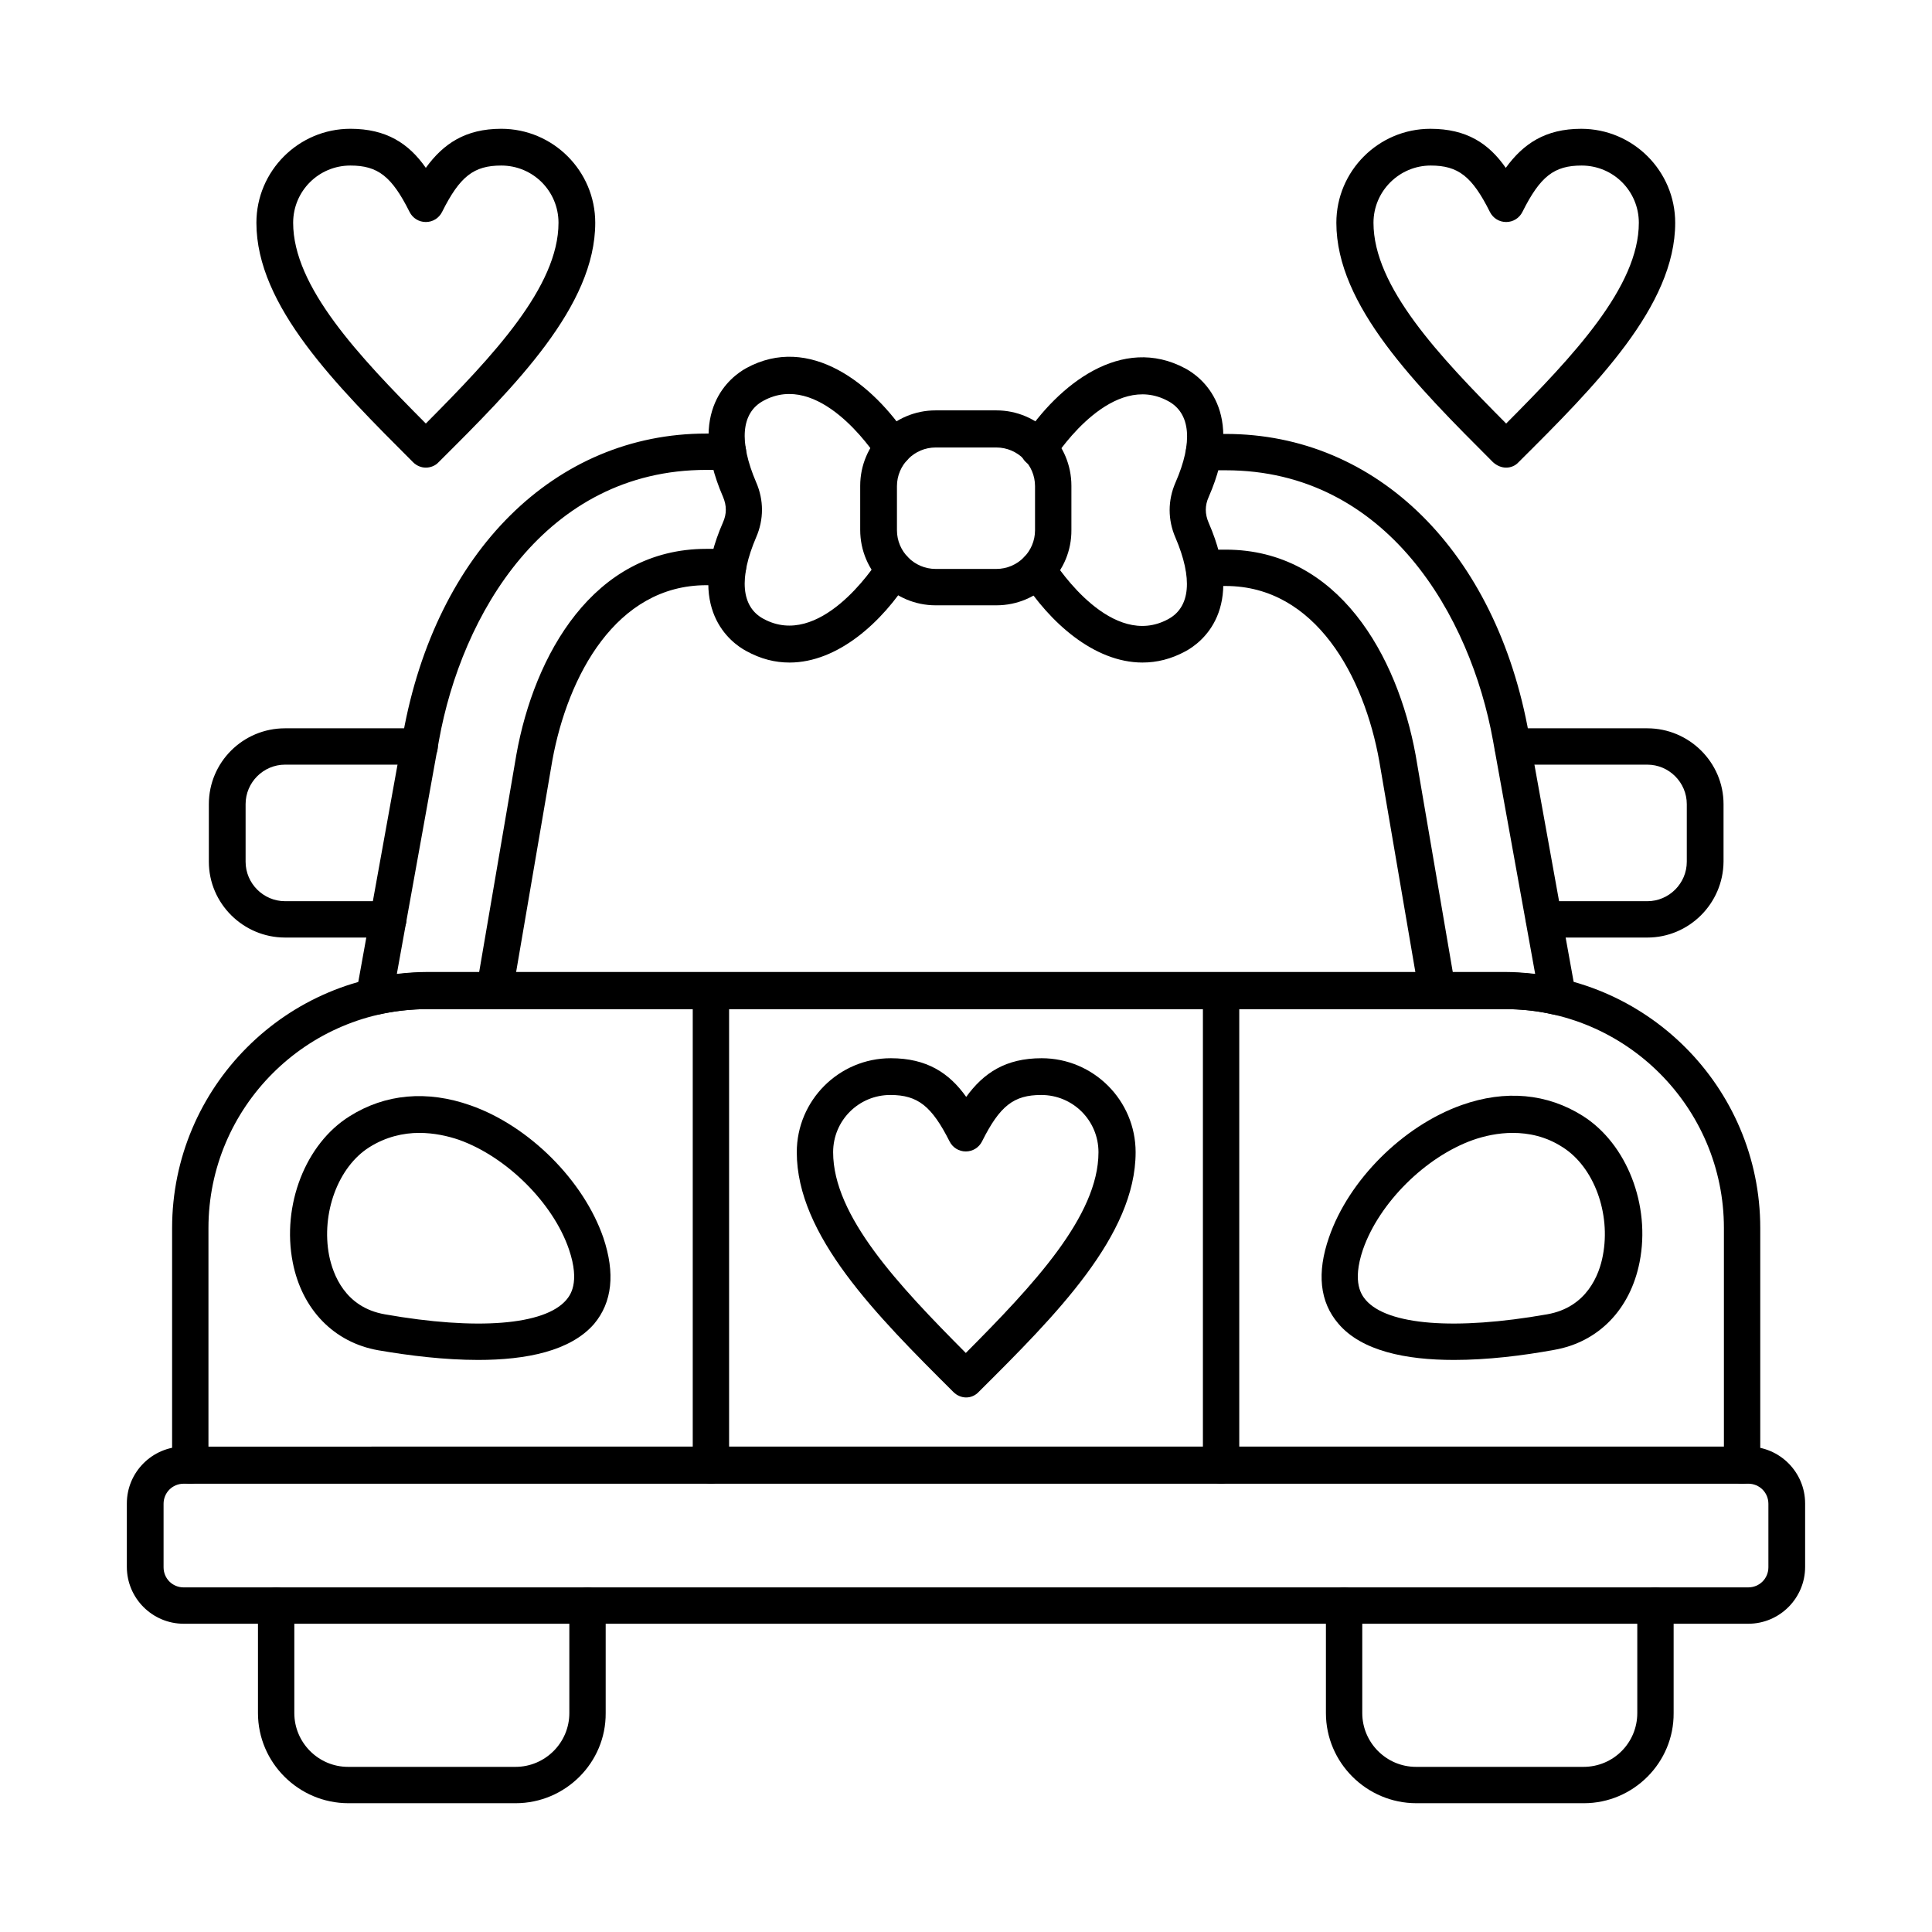 <?xml version="1.0" encoding="UTF-8"?>
<!-- Uploaded to: ICON Repo, www.iconrepo.com, Generator: ICON Repo Mixer Tools -->
<svg fill="#000000" width="800px" height="800px" version="1.1" viewBox="144 144 512 512" xmlns="http://www.w3.org/2000/svg">
 <g fill-rule="evenodd">
  <path d="m605.67 537.2c-2.664 0-4.816-2.152-4.816-4.816v-62.938c0-31.98-26.035-58.016-58.016-58.016h-285.58c-31.98 0-58.016 26.035-58.016 58.016v62.938c0 2.664-2.152 4.816-4.816 4.816-2.664 0-4.816-2.152-4.816-4.816v-62.938c0-37.312 30.34-67.754 67.754-67.754h285.37c37.312 0 67.754 30.34 67.754 67.754v62.938c0.004 2.562-2.148 4.816-4.816 4.816z"/>
  <path d="m556.78 412.96c-0.41 0-0.719 0-1.129-0.102-4.203-1.023-8.609-1.434-12.914-1.434h-285.47c-4.406 0-8.711 0.512-13.02 1.434-1.539 0.309-3.281-0.102-4.406-1.23-1.129-1.129-1.742-2.769-1.434-4.406l12.402-68.68c8.711-48.383 40.285-79.645 80.363-79.645h5.742c2.664 0 4.816 2.152 4.816 4.816s-2.152 4.816-4.816 4.816h-5.742c-42.746 0-64.887 38.543-70.832 71.652l-11.172 61.914c2.664-0.309 5.332-0.512 8.098-0.512l285.47-0.004c2.664 0 5.332 0.203 8.098 0.512l-11.172-61.809c-5.945-33.008-28.086-71.652-70.832-71.652h-5.742c-2.664 0-4.816-2.152-4.816-4.816 0-2.664 2.152-4.816 4.816-4.816h5.742c40.184 0 71.754 31.266 80.363 79.645l12.402 68.68c0.309 1.641-0.203 3.281-1.434 4.406-0.922 0.82-2.152 1.23-3.383 1.23z"/>
  <path d="m239.32 443.82m15.785 0.41c-4.203 0-8.816 1.023-13.223 3.793-8.305 5.227-12.812 17.527-10.66 28.703 1.023 5.023 4.203 13.734 14.762 15.582 24.395 4.305 42.336 2.871 48.074-3.793 0.922-1.129 3.793-4.406 0.719-13.43-4.203-12.301-16.504-24.5-29.109-29.008-2.977-1.027-6.668-1.848-10.562-1.848zm15.578 60.168c-8.816 0-18.145-1.129-26.445-2.562-11.684-2.051-20.195-10.762-22.652-23.27-2.973-15.172 3.383-31.469 15.066-38.746 9.43-5.945 20.5-6.969 32.082-2.871 15.477 5.434 29.93 19.887 35.16 35.055 3.176 9.43 2.359 17.117-2.461 22.859-6.25 7.18-17.934 9.535-30.75 9.535z"/>
  <path d="m544.89 444.23c-3.894 0-7.484 0.82-10.457 1.844-12.711 4.512-24.91 16.707-29.215 29.008-3.074 9.02-0.203 12.301 0.719 13.43 5.742 6.664 23.68 8.098 48.074 3.793 10.559-1.844 13.84-10.559 14.762-15.582 2.152-11.172-2.359-23.473-10.66-28.703-4.406-2.867-9.02-3.789-13.223-3.789zm-15.578 60.168c-12.711 0-24.5-2.359-30.648-9.637-4.922-5.742-5.742-13.43-2.461-22.859 5.227-15.172 19.578-29.52 35.16-35.055 11.582-4.102 22.652-3.074 32.082 2.871 11.684 7.379 18.039 23.68 15.066 38.746-2.461 12.504-10.867 21.219-22.652 23.27-8.402 1.539-17.73 2.664-26.547 2.664z"/>
  <path d="m379.96 434.18c-8.406 0-15.172 6.766-15.172 15.172 0 16.914 17.324 35.262 35.16 53.199 17.836-17.938 35.16-36.285 35.16-53.199 0-8.406-6.766-15.172-15.172-15.172-7.277 0-10.969 2.871-15.684 12.301-0.82 1.641-2.461 2.664-4.305 2.664s-3.484-1.023-4.305-2.664c-4.715-9.328-8.402-12.301-15.684-12.301zm20.094 80.16c-1.23 0-2.461-0.512-3.383-1.434-20.5-20.402-41.516-41.516-41.516-63.555 0-13.734 11.172-24.91 24.91-24.91 9.531 0 15.477 3.894 19.988 10.25 4.613-6.356 10.457-10.25 19.988-10.25 13.734 0 24.91 11.172 24.91 24.91 0 22.039-21.117 43.156-41.516 63.449-0.922 1.023-2.152 1.539-3.383 1.539z"/>
  <path d="m332.4 537.2c-2.664 0-4.816-2.152-4.816-4.816v-125.77c0-2.664 2.152-4.816 4.816-4.816 2.664 0 4.816 2.152 4.816 4.816v125.77c0.102 2.562-2.152 4.816-4.816 4.816z"/>
  <path d="m467.6 537.2c-2.664 0-4.816-2.152-4.816-4.816v-125.77c0-2.664 2.152-4.816 4.816-4.816 2.664 0 4.816 2.152 4.816 4.816v125.77c0 2.562-2.152 4.816-4.816 4.816z"/>
  <path d="m280.63 621.87h-44.281c-13.223 0-23.984-10.762-23.984-23.883v-28.496c0-2.664 2.152-4.816 4.816-4.816 2.664 0 4.816 2.152 4.816 4.816v28.496c0 7.789 6.356 14.25 14.25 14.25h44.383c7.789 0 14.25-6.356 14.25-14.25v-28.496c0-2.664 2.152-4.816 4.816-4.816 2.664 0 4.816 2.152 4.816 4.816v28.496c0.102 13.117-10.66 23.883-23.883 23.883z"/>
  <path d="m563.75 621.87h-44.383c-13.223 0-23.984-10.762-23.984-23.883v-28.496c0-2.664 2.152-4.816 4.816-4.816 2.664 0 4.816 2.152 4.816 4.816v28.496c0 7.789 6.356 14.25 14.25 14.25h44.383c7.894 0 14.25-6.356 14.25-14.25v-28.496c0-2.664 2.152-4.816 4.816-4.816 2.664 0 4.816 2.152 4.816 4.816v28.496c0.102 13.117-10.66 23.883-23.781 23.883z"/>
  <path d="m192.68 537.2c-2.973 0-5.332 2.359-5.332 5.332v16.812c0 2.973 2.359 5.332 5.332 5.332l414.63-0.004c2.973 0 5.332-2.359 5.332-5.332v-16.812c0-2.973-2.359-5.332-5.332-5.332zm414.63 37.109h-414.63c-8.305 0-15.066-6.766-15.066-15.066v-16.812c0-8.305 6.766-15.066 15.066-15.066l414.63-0.004c8.305 0 15.066 6.766 15.066 15.066v16.812c0.004 8.305-6.762 15.07-15.066 15.07z"/>
  <path d="m275.1 411.43c-0.309 0-0.512 0-0.82-0.102-2.664-0.41-4.406-2.973-3.996-5.637l10.559-61.707c4.715-26.344 20.398-54.531 50.328-54.531h5.742c2.664 0 4.816 2.152 4.816 4.816 0 2.664-2.152 4.816-4.816 4.816h-5.742c-23.883 0-36.695 23.984-40.797 46.434l-10.559 61.707c-0.41 2.457-2.461 4.203-4.715 4.203zm249.8 0c-2.359 0-4.406-1.641-4.816-3.996l-10.559-61.707c-3.996-22.449-16.914-46.434-40.695-46.434h-5.742c-2.664 0-4.816-2.152-4.816-4.816 0-2.664 2.152-4.816 4.816-4.816h5.742c29.828 0 45.512 28.086 50.328 54.43l10.559 61.707c0.41 2.664-1.332 5.125-3.996 5.637-0.203-0.109-0.512-0.004-0.82-0.004z"/>
  <path d="m580.56 392.46h-27.367c-2.664 0-4.816-2.152-4.816-4.816 0-2.664 2.152-4.816 4.816-4.816h27.367c5.742 0 10.457-4.715 10.457-10.457v-15.273c0-5.742-4.715-10.457-10.457-10.457h-35.672c-2.664 0-4.816-2.152-4.816-4.816s2.152-4.816 4.816-4.816h35.672c11.07 0 20.195 9.02 20.195 20.09v15.273c-0.102 11.07-9.125 20.09-20.195 20.09z"/>
  <path d="m246.91 392.46h-27.367c-11.07 0-20.195-9.02-20.195-20.09v-15.273c0-11.07 9.02-20.09 20.195-20.09h35.672c2.664 0 4.816 2.152 4.816 4.816s-2.152 4.816-4.816 4.816h-35.672c-5.742 0-10.457 4.715-10.457 10.457v15.273c0 5.742 4.715 10.457 10.457 10.457h27.367c2.664 0 4.816 2.152 4.816 4.816 0.004 2.664-2.148 4.816-4.816 4.816z"/>
  <path d="m391.95 262.59c-5.637 0-10.25 4.613-10.25 10.25v11.684c0 5.637 4.613 10.25 10.25 10.25h16.094c5.637 0 10.25-4.613 10.25-10.25v-11.684c0-5.637-4.613-10.25-10.25-10.25zm16.094 41.824h-16.094c-10.969 0-19.988-8.918-19.988-19.988v-11.684c0-10.969 8.918-19.988 19.988-19.988h16.094c10.969 0 19.887 8.918 19.887 19.988v11.684c0.102 11.07-8.816 19.988-19.887 19.988z"/>
  <path d="m446.79 319.58c-12.914 0-24.703-10.762-31.879-22.039-1.434-2.254-0.82-5.227 1.434-6.664 2.254-1.434 5.227-0.82 6.664 1.434 1.539 2.461 15.785 23.781 30.547 15.785 5.945-3.176 6.559-10.867 1.949-21.629-2.051-4.715-2.051-9.84 0-14.555 4.715-10.762 3.996-18.449-1.949-21.629-14.555-7.894-28.703 12.914-30.238 15.273-1.434 2.254-4.512 2.871-6.766 1.434-2.254-1.434-2.871-4.512-1.434-6.766 9.328-14.25 26.137-27.676 43.051-18.555 3.996 2.152 16.195 11.07 6.148 34.031-1.023 2.254-1.023 4.512 0 6.867 10.047 23.062-2.152 31.879-6.148 34.031-3.793 2.059-7.586 2.981-11.379 2.981z"/>
  <path d="m353.21 319.58c-3.793 0-7.586-0.922-11.48-3.074-3.996-2.152-16.195-11.07-6.148-34.031 1.023-2.254 1.023-4.512 0-6.867-9.941-22.961 2.254-31.879 6.148-34.031 16.812-9.227 33.723 4.203 43.051 18.555 1.434 2.254 0.82 5.227-1.434 6.766-2.254 1.434-5.227 0.82-6.766-1.434-1.539-2.359-15.684-23.164-30.238-15.273-5.945 3.176-6.559 10.867-1.949 21.629 2.051 4.715 2.051 9.84 0 14.555-4.613 10.762-3.996 18.449 1.949 21.629 14.762 7.996 29.008-13.324 30.547-15.785 1.434-2.254 4.406-2.871 6.664-1.434 2.254 1.434 2.973 4.406 1.434 6.664-7.074 11.27-18.863 22.133-31.777 22.133z"/>
  <path d="m236.86 187.87c-8.406 0-15.172 6.766-15.172 15.172 0 16.914 17.324 35.262 35.16 53.199 17.836-17.938 35.16-36.285 35.16-53.199 0-8.406-6.766-15.172-15.172-15.172-7.277 0-10.969 2.871-15.684 12.301-0.82 1.641-2.461 2.664-4.305 2.664s-3.484-1.023-4.305-2.664c-4.715-9.434-8.406-12.301-15.684-12.301zm19.988 80.055c-1.23 0-2.461-0.512-3.383-1.434-20.398-20.398-41.516-41.414-41.516-63.453 0-13.734 11.172-24.91 24.91-24.91 9.531 0 15.477 3.894 19.988 10.352 4.613-6.356 10.457-10.352 19.988-10.352 13.734 0 24.91 11.172 24.91 24.91 0 22.039-21.117 43.156-41.516 63.449-0.82 0.926-2.152 1.438-3.383 1.438z"/>
  <path d="m523.16 187.87c-8.305 0-15.172 6.766-15.172 15.172 0 16.914 17.324 35.262 35.16 53.199 17.836-17.938 35.16-36.285 35.16-53.199 0-8.406-6.766-15.172-15.172-15.172-7.277 0-10.969 2.871-15.684 12.301-0.82 1.641-2.461 2.664-4.305 2.664s-3.484-1.023-4.305-2.664c-4.715-9.434-8.406-12.301-15.684-12.301zm19.988 80.055c-1.23 0-2.461-0.512-3.484-1.434-20.398-20.398-41.516-41.516-41.516-63.449 0-13.734 11.172-24.91 24.91-24.91 9.637 0 15.477 3.894 19.988 10.352 4.613-6.356 10.457-10.352 19.988-10.352 13.734 0 24.91 11.172 24.91 24.91 0 22.039-21.117 43.156-41.516 63.449-0.82 0.922-2.051 1.434-3.281 1.434z"/>
 </g>
</svg>